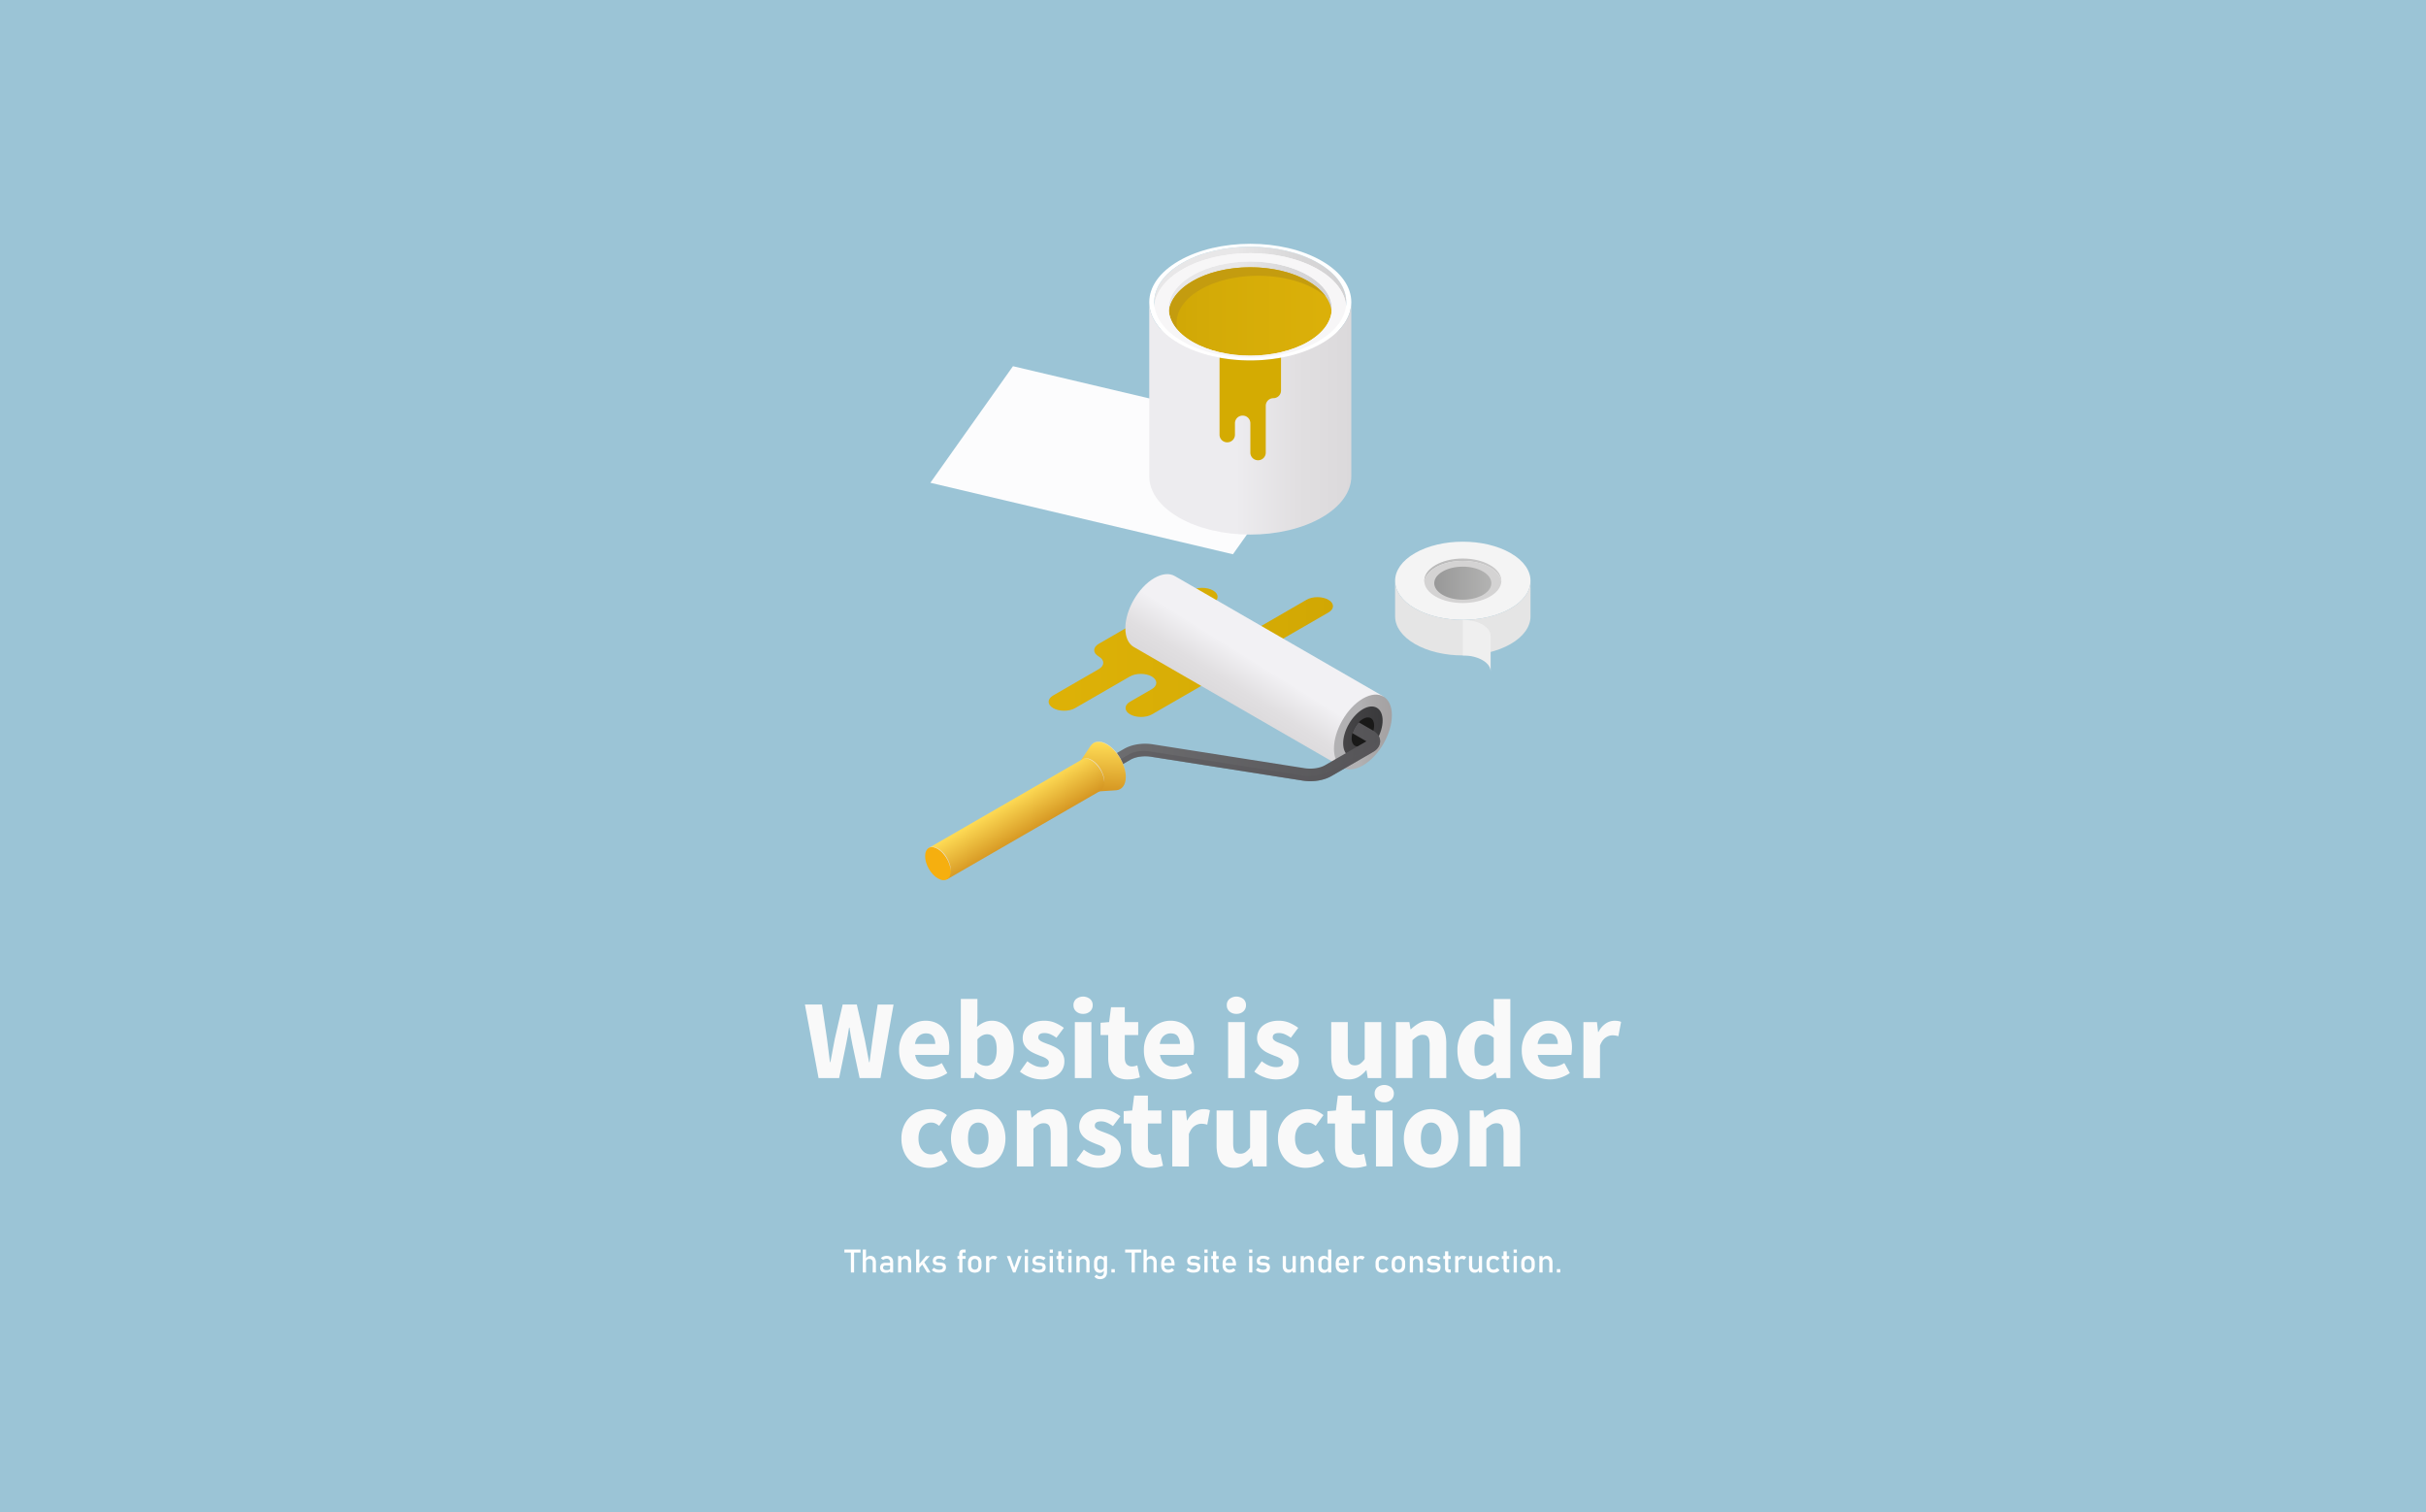 <svg xmlns="http://www.w3.org/2000/svg" xmlns:xlink="http://www.w3.org/1999/xlink" viewBox="0 0 2700 1682.81"><defs><style>.cls-1{mask:url(#mask);filter:url(#luminosity-noclip-6);}.cls-10,.cls-19,.cls-2,.cls-24,.cls-29,.cls-4,.cls-41,.cls-47,.cls-6,.cls-8{mix-blend-mode:multiply;}.cls-2{fill:url(#åçûìßííûé_ãðàäèåíò_6);}.cls-3{mask:url(#mask-2);filter:url(#luminosity-noclip-7);}.cls-4{fill:url(#åçûìßííûé_ãðàäèåíò_5);}.cls-5{mask:url(#mask-3);filter:url(#luminosity-noclip-8);}.cls-6{fill:url(#åçûìßííûé_ãðàäèåíò_4);}.cls-7{mask:url(#mask-4);filter:url(#luminosity-noclip-9);}.cls-8{fill:url(#åçûìßííûé_ãðàäèåíò_3);}.cls-9{mask:url(#mask-5);filter:url(#luminosity-noclip-10);}.cls-10{fill:url(#åçûìßííûé_ãðàäèåíò_2);}.cls-11{isolation:isolate;}.cls-12{fill:#9bc4d6;}.cls-13{fill:#fcfcfd;}.cls-14{fill:url(#åçûìßííûé_ãðàäèåíò_83);}.cls-15{fill:url(#åçûìßííûé_ãðàäèåíò_83-2);}.cls-16{fill:url(#åçûìßííûé_ãðàäèåíò_84);}.cls-17{fill:#c49c0f;}.cls-18{fill:#f7f6f7;}.cls-19{opacity:0.3;}.cls-20{mask:url(#mask-6);}.cls-21{fill:url(#åçûìßííûé_ãðàäèåíò_16);}.cls-22{fill:#fff;}.cls-23{mask:url(#mask-7);}.cls-24,.cls-35,.cls-47{opacity:0.5;}.cls-24{fill:url(#åçûìßííûé_ãðàäèåíò_16-2);}.cls-25{fill:url(#åçûìßííûé_ãðàäèåíò_39);}.cls-26{fill:#d4ab02;}.cls-27{fill:url(#åçûìßííûé_ãðàäèåíò_135);}.cls-28{mask:url(#mask-8);}.cls-29{opacity:0.7;fill:url(#åçûìßííûé_ãðàäèåíò_16-3);}.cls-30{fill:url(#åçûìßííûé_ãðàäèåíò_148);}.cls-31{fill:url(#åçûìßííûé_ãðàäèåíò_81);}.cls-32{fill:url(#åçûìßííûé_ãðàäèåíò_80);}.cls-33{fill:#191918;}.cls-34{fill:url(#åçûìßííûé_ãðàäèåíò_63);}.cls-36{fill:#575659;}.cls-37{fill:url(#åçûìßííûé_ãðàäèåíò_79);}.cls-38{fill:url(#åçûìßííûé_ãðàäèåíò_76);}.cls-39{fill:#f6af0f;}.cls-40{mask:url(#mask-9);}.cls-41{opacity:0.72;fill:url(#åçûìßííûé_ãðàäèåíò_16-4);}.cls-42,.cls-45{mix-blend-mode:soft-light;}.cls-43{fill:url(#åçûìßííûé_ãðàäèåíò_39-2);}.cls-44{fill:url(#åçûìßííûé_ãðàäèåíò_39-3);}.cls-45{fill:url(#åçûìßííûé_ãðàäèåíò_39-4);}.cls-46{mask:url(#mask-10);}.cls-47{fill:url(#åçûìßííûé_ãðàäèåíò_16-5);}.cls-48{fill:#f4f4f4;}.cls-49{fill:url(#åçûìßííûé_ãðàäèåíò_90);}.cls-50{fill:#d4d3d3;}.cls-51{fill:url(#åçûìßííûé_ãðàäèåíò_88);}.cls-52{fill:#e5e5e5;}.cls-53{fill:#efefef;}.cls-54{fill:#f9f9f9;}.cls-55{filter:url(#luminosity-noclip-5);}.cls-56{filter:url(#luminosity-noclip-4);}.cls-57{filter:url(#luminosity-noclip-3);}.cls-58{filter:url(#luminosity-noclip-2);}.cls-59{filter:url(#luminosity-noclip);}</style><filter id="luminosity-noclip" x="1284.65" y="-9033" width="194.2" height="32766" filterUnits="userSpaceOnUse" color-interpolation-filters="sRGB"><feFlood flood-color="#fff" result="bg"/><feBlend in="SourceGraphic" in2="bg"/></filter><mask id="mask" x="1284.65" y="-9033" width="194.2" height="32766" maskUnits="userSpaceOnUse"><g class="cls-59"/></mask><linearGradient id="åçûìßííûé_ãðàäèåíò_6" x1="1284.65" y1="331.55" x2="1478.86" y2="331.55" gradientUnits="userSpaceOnUse"><stop offset="0" stop-color="#fff"/><stop offset="0.19" stop-color="#fbfbfb"/><stop offset="0.36" stop-color="#f0f0f0"/><stop offset="0.54" stop-color="#ddd"/><stop offset="0.7" stop-color="#c2c2c2"/><stop offset="0.87" stop-color="#a1a1a1"/><stop offset="1" stop-color="gray"/></linearGradient><filter id="luminosity-noclip-2" x="1375.79" y="-9033" width="189.65" height="32766" filterUnits="userSpaceOnUse" color-interpolation-filters="sRGB"><feFlood flood-color="#fff" result="bg"/><feBlend in="SourceGraphic" in2="bg"/></filter><mask id="mask-2" x="1375.79" y="-9033" width="189.65" height="32766" maskUnits="userSpaceOnUse"><g class="cls-58"/></mask><linearGradient id="åçûìßííûé_ãðàäèåíò_5" x1="1375.79" y1="539.46" x2="1565.44" y2="539.46" xlink:href="#åçûìßííûé_ãðàäèåíò_6"/><filter id="luminosity-noclip-3" x="1047.25" y="-9033" width="542.28" height="32766" filterUnits="userSpaceOnUse" color-interpolation-filters="sRGB"><feFlood flood-color="#fff" result="bg"/><feBlend in="SourceGraphic" in2="bg"/></filter><mask id="mask-3" x="1047.25" y="-9033" width="542.28" height="32766" maskUnits="userSpaceOnUse"><g class="cls-57"/></mask><linearGradient id="åçûìßííûé_ãðàäèåíò_4" x1="1047.25" y1="838.49" x2="1589.53" y2="838.49" xlink:href="#åçûìßííûé_ãðàäèåíò_6"/><filter id="luminosity-noclip-4" x="1505.23" y="-9033" width="22.55" height="32766" filterUnits="userSpaceOnUse" color-interpolation-filters="sRGB"><feFlood flood-color="#fff" result="bg"/><feBlend in="SourceGraphic" in2="bg"/></filter><mask id="mask-4" x="1505.23" y="-9033" width="22.55" height="32766" maskUnits="userSpaceOnUse"><g class="cls-56"/></mask><linearGradient id="åçûìßííûé_ãðàäèåíò_3" x1="1508.33" y1="808.88" x2="1524.12" y2="819.53" xlink:href="#åçûìßííûé_ãðàäèåíò_6"/><filter id="luminosity-noclip-5" x="1552.67" y="-9033" width="163.33" height="32766" filterUnits="userSpaceOnUse" color-interpolation-filters="sRGB"><feFlood flood-color="#fff" result="bg"/><feBlend in="SourceGraphic" in2="bg"/></filter><mask id="mask-5" x="1552.67" y="-9033" width="163.33" height="32766" maskUnits="userSpaceOnUse"><g class="cls-55"/></mask><linearGradient id="åçûìßííûé_ãðàäèåíò_2" x1="1552.67" y1="686.44" x2="1716" y2="686.44" xlink:href="#åçûìßííûé_ãðàäèåíò_6"/><linearGradient id="åçûìßííûé_ãðàäèåíò_83" x1="1284.65" y1="336.24" x2="1498.33" y2="336.24" gradientUnits="userSpaceOnUse"><stop offset="0.43" stop-color="#e8e7e8"/><stop offset="0.75" stop-color="#d8d7d8"/><stop offset="1" stop-color="#d2d1d2"/></linearGradient><linearGradient id="åçûìßííûé_ãðàäèåíò_83-2" x1="1300.73" y1="343.41" x2="1482.25" y2="343.41" xlink:href="#åçûìßííûé_ãðàäèåíò_83"/><linearGradient id="åçûìßííûé_ãðàäèåíò_84" x1="1300.73" y1="349.86" x2="1482.25" y2="349.86" gradientUnits="userSpaceOnUse"><stop offset="0" stop-color="#d0a706"/><stop offset="0.28" stop-color="#d4ab07"/><stop offset="0.95" stop-color="#dbb009"/></linearGradient><filter id="luminosity-noclip-6" x="1284.65" y="281.73" width="194.2" height="99.64" filterUnits="userSpaceOnUse" color-interpolation-filters="sRGB"><feFlood flood-color="#fff" result="bg"/><feBlend in="SourceGraphic" in2="bg"/></filter><mask id="mask-6" x="1284.65" y="281.73" width="194.2" height="99.64" maskUnits="userSpaceOnUse"><g class="cls-1"><path class="cls-2" d="M1319.08,302.23c41.72-24.09,109.37-24.09,151.09,0a95.18,95.18,0,0,1,8.69,5.66A89.2,89.2,0,0,0,1467,299.8c-41.73-24.09-109.38-24.1-151.1,0-38.59,22.29-41.48,57.37-8.68,81.57C1277.82,357.29,1281.76,323.77,1319.08,302.23Z"/></g></mask><linearGradient id="åçûìßííûé_ãðàäèåíò_16" x1="1284.65" y1="331.55" x2="1478.86" y2="331.55" gradientUnits="userSpaceOnUse"><stop offset="0" stop-color="#999"/><stop offset="0.96" stop-color="#999"/><stop offset="1" stop-color="#999"/></linearGradient><filter id="luminosity-noclip-7" x="1375.79" y="478" width="189.65" height="122.93" filterUnits="userSpaceOnUse" color-interpolation-filters="sRGB"><feFlood flood-color="#fff" result="bg"/><feBlend in="SourceGraphic" in2="bg"/></filter><mask id="mask-7" x="1375.79" y="478" width="189.65" height="122.93" maskUnits="userSpaceOnUse"><g class="cls-3"><path class="cls-4" d="M1532.49,490.08A130.82,130.82,0,0,0,1503.34,478v51.91c0,16.61-11,33.22-32.93,45.9-25.8,14.9-61,21-94.62,18.41,15.84,1.56,52.51,5.16,55.76,5.52,35.43,4,73.51-2,101-17.82C1576.42,556.56,1576.42,515.44,1532.49,490.08Z"/></g></mask><linearGradient id="åçûìßííûé_ãðàäèåíò_16-2" x1="1375.79" y1="539.46" x2="1565.44" y2="539.46" xlink:href="#åçûìßííûé_ãðàäèåíò_16"/><linearGradient id="åçûìßííûé_ãðàäèåíò_39" x1="1279.05" y1="465.58" x2="1503.93" y2="465.58" gradientUnits="userSpaceOnUse"><stop offset="0.43" stop-color="#edecef"/><stop offset="0.73" stop-color="#e1dfe1"/><stop offset="1" stop-color="#dbd9db"/></linearGradient><linearGradient id="åçûìßííûé_ãðàäèåíò_135" x1="1167.07" y1="726" x2="1483.55" y2="726" gradientUnits="userSpaceOnUse"><stop offset="0.05" stop-color="#ddb107"/><stop offset="0.68" stop-color="#d6ac05"/><stop offset="1" stop-color="#d1a703"/></linearGradient><filter id="luminosity-noclip-8" x="1047.25" y="693.63" width="542.28" height="289.72" filterUnits="userSpaceOnUse" color-interpolation-filters="sRGB"><feFlood flood-color="#fff" result="bg"/><feBlend in="SourceGraphic" in2="bg"/></filter><mask id="mask-8" x="1047.25" y="693.63" width="542.28" height="289.72" maskUnits="userSpaceOnUse"><g class="cls-5"><path class="cls-6" d="M1576.18,834.65l-.15-.09-233-133.3c-17.82-10.2-46.58-10.17-64.33.08-8.91,5.14-13.36,11.88-13.36,18.61s4.45,13.48,13.35,18.62l.15.08,219,125.32-13.32,7.69c-4.94,2.86-12.21,4-19,2.91L1296.66,848c-12.67-2-26.32.1-35.61,5.46l-14.4,8.31a34.24,34.24,0,0,0-5.93-.56,29.29,29.29,0,0,0-14.19,3.36L1053.25,963.4l-.08.05c-7.89,4.56-7.89,11.94,0,16.49a31.62,31.62,0,0,0,28.47,0l173.28-98.83.09,0c5.93-3.43,7.39-8.46,4.39-12.68l13.79-8c5-2.86,12.22-4,19-2.91l168.95,26.57c12.67,2,26.32-.1,35.61-5.46l13.37-7.72,1.76,1c17.82,10.19,46.58,10.17,64.33-.09,8.91-5.14,13.36-11.87,13.36-18.61S1585.08,839.79,1576.18,834.65Z"/></g></mask><linearGradient id="åçûìßííûé_ãðàäèåíò_16-3" x1="1047.25" y1="838.49" x2="1589.53" y2="838.49" xlink:href="#åçûìßííûé_ãðàäèåíò_16"/><linearGradient id="åçûìßííûé_ãðàäèåíò_148" x1="1416.88" y1="698.4" x2="1363.63" y2="783.62" gradientUnits="userSpaceOnUse"><stop offset="0.43" stop-color="#f2f1f4"/><stop offset="0.44" stop-color="#f1f0f3"/><stop offset="0.77" stop-color="#e1dfe1"/><stop offset="1" stop-color="#dbd9db"/></linearGradient><linearGradient id="åçûìßííûé_ãðàäèåíò_81" x1="1484.61" y1="814.59" x2="1549.08" y2="814.59" gradientUnits="userSpaceOnUse"><stop offset="0.43" stop-color="#b2b1b3"/><stop offset="0.7" stop-color="#a9a7a8"/><stop offset="1" stop-color="#a4a1a2"/></linearGradient><linearGradient id="åçûìßííûé_ãðàäèåíò_80" x1="1494.88" y1="814.59" x2="1538.81" y2="814.59" gradientTransform="translate(1463.84 -906.33) rotate(60)" gradientUnits="userSpaceOnUse"><stop offset="0" stop-color="#464547"/><stop offset="1" stop-color="#39393b"/></linearGradient><linearGradient id="åçûìßííûé_ãðàäèåíò_63" x1="1040.36" y1="885.5" x2="1535.97" y2="885.5" gradientUnits="userSpaceOnUse"><stop offset="0" stop-color="#7d7e80"/><stop offset="1" stop-color="#555457"/></linearGradient><linearGradient id="åçûìßííûé_ãðàäèåíò_79" x1="1228.17" y1="825.5" x2="1227.2" y2="880.9" gradientUnits="userSpaceOnUse"><stop offset="0" stop-color="#ffdc56"/><stop offset="0.02" stop-color="#fedb55"/><stop offset="1" stop-color="#d59622"/></linearGradient><linearGradient id="åçûìßííûé_ãðàäèåíò_76" x1="1145.47" y1="927.61" x2="1122.9" y2="890.05" gradientUnits="userSpaceOnUse"><stop offset="0" stop-color="#d59622"/><stop offset="0.98" stop-color="#fedb55"/><stop offset="1" stop-color="#ffdc56"/></linearGradient><filter id="luminosity-noclip-9" x="1505.23" y="803.84" width="22.55" height="20.98" filterUnits="userSpaceOnUse" color-interpolation-filters="sRGB"><feFlood flood-color="#fff" result="bg"/><feBlend in="SourceGraphic" in2="bg"/></filter><mask id="mask-9" x="1505.23" y="803.84" width="22.55" height="20.98" maskUnits="userSpaceOnUse"><g class="cls-7"><path class="cls-8" d="M1519.41,821.93a11.1,11.1,0,0,1,5-8.72,3.56,3.56,0,0,1,3.33-.4l-15.54-9a29.74,29.74,0,0,0-7,12.13l15.33,8.85A3.67,3.67,0,0,1,1519.41,821.93Z"/></g></mask><linearGradient id="åçûìßííûé_ãðàäèåíò_16-4" x1="1508.33" y1="808.88" x2="1524.12" y2="819.53" xlink:href="#åçûìßííûé_ãðàäèåíò_16"/><linearGradient id="åçûìßííûé_ãðàäèåíò_39-2" x1="1204.54" y1="857.23" x2="1229.43" y2="857.23" xlink:href="#åçûìßííûé_ãðàäèåíò_39"/><linearGradient id="åçûìßííûé_ãðàäèåíò_39-3" x1="1033.59" y1="955.92" x2="1058.49" y2="955.92" xlink:href="#åçûìßííûé_ãðàäèåíò_39"/><linearGradient id="åçûìßííûé_ãðàäèåíò_39-4" x1="1214.44" y1="843.33" x2="1252.68" y2="843.33" xlink:href="#åçûìßííûé_ãðàäèåíò_39"/><filter id="luminosity-noclip-10" x="1552.67" y="642.39" width="163.33" height="88.11" filterUnits="userSpaceOnUse" color-interpolation-filters="sRGB"><feFlood flood-color="#fff" result="bg"/><feBlend in="SourceGraphic" in2="bg"/></filter><mask id="mask-10" x="1552.67" y="642.39" width="163.33" height="88.11" maskUnits="userSpaceOnUse"><g class="cls-9"><path class="cls-10" d="M1693.93,656.24c-11.79-6.81-26.51-10.88-41.82-12.23l-12.65-1.12c-22.9-2-47.09,2.06-64.72,12.24-14.71,8.49-22.07,19.63-22.07,30.76s7.36,22.27,22.07,30.76c11.79,6.81,26.52,10.88,41.82,12.23l12.66,1.12c22.89,2,47.09-2.06,64.72-12.24,14.71-8.5,22.06-19.63,22.06-30.76S1708.65,664.73,1693.93,656.24Z"/></g></mask><linearGradient id="åçûìßííûé_ãðàäèåíò_16-5" x1="1552.67" y1="686.44" x2="1716" y2="686.44" xlink:href="#åçûìßííûé_ãðàäèåíò_16"/><linearGradient id="åçûìßííûé_ãðàäèåíò_90" x1="1585.13" y1="634.62" x2="1670.91" y2="634.62" gradientUnits="userSpaceOnUse"><stop offset="0" stop-color="#b7b7b7"/><stop offset="1" stop-color="#cccbcb"/></linearGradient><linearGradient id="åçûìßííûé_ãðàäèåíò_88" x1="1596.24" y1="649.01" x2="1659.8" y2="649.01" gradientUnits="userSpaceOnUse"><stop offset="0" stop-color="#989898"/><stop offset="1" stop-color="#b3b3b2"/></linearGradient></defs><g class="cls-11"><g id="Background"><rect class="cls-12" x="508.6" y="-508.6" width="1682.81" height="2700" transform="translate(2191.4 -508.6) rotate(90)"/></g><g id="Illustration"><polygon class="cls-13" points="1372.2 616.81 1035.45 537.25 1127.38 407.53 1464.13 487.09 1372.2 616.81"/><ellipse class="cls-14" cx="1391.49" cy="336.24" rx="106.84" ry="61.68"/><ellipse class="cls-15" cx="1391.49" cy="343.41" rx="90.76" ry="52.4"/><ellipse class="cls-16" cx="1391.49" cy="349.86" rx="90.76" ry="52.4"/><path class="cls-17" d="M1336.05,322.24c35.44-20.47,92.91-20.47,128.36,0a73.47,73.47,0,0,1,11.11,7.79c-4.43-6.27-11-12.14-19.85-17.22-35.45-20.47-92.92-20.47-128.36,0-31.23,18-34.93,45.93-11.11,66.31C1302.8,360.17,1309.41,337.61,1336.05,322.24Z"/><path class="cls-18" d="M1467,299.8c-41.73-24.09-109.38-24.1-151.1,0s-41.72,63.15,0,87.24,109.38,24.09,151.1,0S1508.76,323.88,1467,299.8Zm-11.37,80.67c-35.44,20.46-92.91,20.46-128.36,0s-35.44-53.65,0-74.11,92.91-20.47,128.36,0S1491.11,360,1455.67,380.47Z"/><path class="cls-18" d="M1467,299.8c-41.73-24.09-109.38-24.1-151.1,0s-41.72,63.15,0,87.24,109.38,24.09,151.1,0S1508.76,323.88,1467,299.8Zm-11.37,80.67c-35.44,20.46-92.91,20.46-128.36,0s-35.44-53.65,0-74.11,92.91-20.47,128.36,0S1491.11,360,1455.67,380.47Z"/><g class="cls-19"><g class="cls-20"><path class="cls-21" d="M1319.08,302.23c41.72-24.09,109.37-24.09,151.09,0a95.18,95.18,0,0,1,8.69,5.66A89.2,89.2,0,0,0,1467,299.8c-41.73-24.09-109.38-24.1-151.1,0-38.59,22.29-41.48,57.37-8.68,81.57C1277.82,357.29,1281.76,323.77,1319.08,302.23Z"/></g></g><path class="cls-22" d="M1471,290.34c-43.91-25.36-115.1-25.36-159,0-22,12.68-32.93,29.29-32.93,45.9s11,33.23,32.94,45.91c43.91,25.35,115.1,25.35,159,0,22-12.68,32.93-29.29,32.93-45.9S1493,303,1471,290.34Zm-4,89.52c-41.72,24.08-109.37,24.08-151.1,0s-41.72-63.14,0-87.23,109.37-24.09,151.1,0S1508.76,355.77,1467,379.86Z"/><g class="cls-23"><path class="cls-24" d="M1532.49,490.08A130.82,130.82,0,0,0,1503.34,478v51.91c0,16.61-11,33.22-32.93,45.9-25.8,14.9-61,21-94.62,18.41,15.84,1.56,52.51,5.16,55.76,5.52,35.43,4,73.51-2,101-17.82C1576.42,556.56,1576.42,515.44,1532.49,490.08Z"/></g><path class="cls-25" d="M1471,382.14c-43.91,25.35-115.1,25.35-159,0-22-12.68-32.94-29.29-32.94-45.91V530c0,16.61,11,33.23,32.94,45.9,43.91,25.35,115.1,25.35,159,0,22-12.67,32.93-29.28,32.93-45.9V336.24C1503.93,352.85,1493,369.46,1471,382.14Z"/><path class="cls-26" d="M1357.28,398.07v85.68a8.49,8.49,0,0,0,8.49,8.49h.17a8.49,8.49,0,0,0,8.49-8.49V471a8.49,8.49,0,0,1,8.49-8.49h.17a8.49,8.49,0,0,1,8.48,8.49v32.7a8.49,8.49,0,0,0,8.49,8.49h.17a8.49,8.49,0,0,0,8.49-8.49V451.61a8.49,8.49,0,0,1,8.49-8.49h0a8.49,8.49,0,0,0,8.49-8.49V398.07A192.53,192.53,0,0,1,1357.28,398.07Z"/><path class="cls-27" d="M1454.09,667.46,1394.34,702c-6.74,3.89-17.66,3.89-24.4,0h0c-6.74-3.89-17.67-3.89-24.41,0l-20.22,11.68c-6.74,3.89-17.66,3.89-24.4,0h0c-6.74-3.9-6.74-10.2,0-14.09l49.16-28.39c6.74-3.89,6.74-10.2,0-14.09h0c-6.74-3.89-17.66-3.89-24.4,0l-102.84,59.38c-6.74,3.89-6.74,10.19,0,14.08h0c6.74,3.89,6.74,10.2,0,14.09l-50.7,29.28c-6.74,3.89-6.74,10.2,0,14.09h0c6.74,3.89,17.66,3.89,24.4,0l60.93-35.18c6.74-3.89,17.66-3.89,24.4,0h0c6.74,3.89,6.74,10.2,0,14.09l-24.15,13.94c-6.73,3.89-6.73,10.2,0,14.09h0c6.74,3.89,17.67,3.89,24.41,0l196.37-113.38c6.74-3.89,6.74-10.2,0-14.09h0C1471.75,663.57,1460.83,663.57,1454.09,667.46Z"/><g class="cls-28"><path class="cls-29" d="M1576.18,834.65l-.15-.09-233-133.3c-17.82-10.2-46.58-10.17-64.33.08-8.91,5.14-13.36,11.88-13.36,18.61s4.45,13.48,13.35,18.62l.15.08,219,125.32-13.32,7.69c-4.94,2.86-12.21,4-19,2.91L1296.66,848c-12.67-2-26.32.1-35.61,5.46l-14.4,8.31a34.24,34.24,0,0,0-5.93-.56,29.29,29.29,0,0,0-14.19,3.36L1053.25,963.4l-.08.05c-7.89,4.56-7.89,11.94,0,16.49a31.62,31.62,0,0,0,28.47,0l173.28-98.83.09,0c5.93-3.43,7.39-8.46,4.39-12.68l13.79-8c5-2.86,12.22-4,19-2.91l168.95,26.57c12.67,2,26.32-.1,35.61-5.46l13.37-7.72,1.76,1c17.82,10.19,46.58,10.17,64.33-.09,8.91-5.14,13.36-11.87,13.36-18.61S1585.08,839.79,1576.18,834.65Z"/></g><path class="cls-30" d="M1307.47,641.06c-5.83-3.36-13.89-2.88-22.79,2.26-17.81,10.28-32.24,35.28-32.24,55.84,0,10.28,3.61,17.5,9.44,20.87l232.17,134,45.59-79Z"/><path class="cls-31" d="M1539.64,775.11c5.84,3.37,9.44,10.59,9.44,20.87,0,20.56-14.43,45.55-32.23,55.83-8.9,5.14-17,5.63-22.8,2.26s-9.44-10.59-9.44-20.87c0-20.56,14.43-45.55,32.24-55.83C1525.75,772.23,1533.81,771.74,1539.64,775.11Z"/><ellipse class="cls-32" cx="1516.85" cy="814.59" rx="31.06" ry="17.93" transform="translate(52.94 1720.89) rotate(-60)"/><ellipse class="cls-33" cx="1516.85" cy="814.59" rx="17.71" ry="10.23" transform="translate(52.94 1720.89) rotate(-60)"/><path class="cls-34" d="M1528.37,813.15l-16.13-9.31a29.74,29.74,0,0,0-7,12.13l15.51,9-46.07,26.6c-5.71,3.29-14.63,4.6-22.7,3.33l-169-26.57c-11.39-1.8-23.31.09-31.88,5L1040.36,955l7,12.14,210.77-121.7c5.71-3.3,14.61-4.6,22.7-3.33l169,26.57c11.39,1.78,23.31-.1,31.88-5l46.7-27c4.83-2.79,7.6-7.08,7.6-11.77S1533.2,815.94,1528.37,813.15Z"/><g class="cls-35"><path class="cls-36" d="M1534.47,819.15c-.08,4.61-2.83,8.81-7.59,11.56l-46.7,27c-8.57,4.94-20.49,6.82-31.88,5l-169-26.57c-8.09-1.27-17,0-22.7,3.33l-210.77,121.7-4-7-1.48.85,7,12.14,210.77-121.7c5.71-3.3,14.61-4.6,22.7-3.33l169,26.57c11.39,1.78,23.31-.1,31.88-5l46.7-27c4.83-2.79,7.6-7.08,7.6-11.77A12,12,0,0,0,1534.47,819.15Z"/></g><path class="cls-37" d="M1232,828.27c-7.88-4.55-14.75-3.49-18.32,1.88l-11.36,17,19.41,33.62,20.44-1.32c6.43-.41,10.79-5.83,10.79-14.93C1253,851.2,1243.58,835,1232,828.27Z"/><path class="cls-38" d="M1214.81,845.91c-4-2.28-7.52-2.49-10.1-1L1033.77,943.6l20.19,35,170.94-98.69c2.58-1.49,4.18-4.69,4.18-9.25C1229.08,861.53,1222.69,850.46,1214.81,845.91Z"/><path class="cls-39" d="M1058.14,969.33c0,4.55-1.6,7.75-4.18,9.24s-6.15,1.28-10.1-1c-7.88-4.55-14.27-15.62-14.27-24.73,0-4.55,1.6-7.75,4.18-9.24s6.15-1.28,10.09,1C1051.75,949.15,1058.14,960.22,1058.14,969.33Z"/><g class="cls-40"><path class="cls-41" d="M1519.41,821.93a11.1,11.1,0,0,1,5-8.72,3.56,3.56,0,0,1,3.33-.4l-15.54-9a29.74,29.74,0,0,0-7,12.13l15.33,8.85A3.67,3.67,0,0,1,1519.41,821.93Z"/></g><g class="cls-42"><path class="cls-43" d="M1204.71,844.91a6.18,6.18,0,0,1,1.58-.73,8.84,8.84,0,0,1,4.57-.1c3.79.83,8.1,3.95,11.31,7.89a34.22,34.22,0,0,1,6.2,12.4,23.62,23.62,0,0,1,.7,4.53c0,1.1,0,1.73,0,1.73s0-.62-.13-1.72a31.47,31.47,0,0,0-.94-4.44,33.61,33.61,0,0,0-6.39-12.06c-3-3.92-7.19-7.07-10.85-8a9.11,9.11,0,0,0-4.45-.15A6.26,6.26,0,0,0,1204.71,844.91Z"/></g><g class="cls-42"><path class="cls-44" d="M1033.77,943.6a6.43,6.43,0,0,1,1.58-.72,8.71,8.71,0,0,1,4.57-.11c3.78.83,8.09,4,11.31,7.89a34.22,34.22,0,0,1,6.2,12.4,23.74,23.74,0,0,1,.7,4.53c0,1.11,0,1.74,0,1.74s-.05-.63-.13-1.73a30.35,30.35,0,0,0-1-4.44,33.41,33.41,0,0,0-6.38-12.06c-3-3.92-7.19-7.07-10.85-8a9.23,9.23,0,0,0-4.45-.15A6.26,6.26,0,0,0,1033.77,943.6Z"/></g><path class="cls-45" d="M1252.68,861.23c-1.36-12.63-10-26.82-20.68-33-7.37-4.26-13.82-3.55-17.56,1a11.65,11.65,0,0,1,1.07-1.1,10.32,10.32,0,0,1,6.56-2.5c6.07-.3,13.36,4.29,18.49,10.25a50.32,50.32,0,0,1,10.71,18.88A39,39,0,0,1,1252.68,861.23Z"/><g class="cls-46"><path class="cls-47" d="M1693.93,656.24c-11.79-6.81-26.51-10.88-41.82-12.23l-12.65-1.12c-22.9-2-47.09,2.06-64.72,12.24-14.71,8.49-22.07,19.63-22.07,30.76s7.36,22.27,22.07,30.76c11.79,6.81,26.52,10.88,41.82,12.23l12.66,1.12c22.89,2,47.09-2.06,64.72-12.24,14.71-8.5,22.06-19.63,22.06-30.76S1708.65,664.73,1693.93,656.24Z"/></g><path class="cls-48" d="M1703.37,646.33c0,11.13-7.36,22.27-22.07,30.76-29.42,17-77.13,17-106.56,0-14.71-8.49-22.07-19.63-22.07-30.76s7.36-22.27,22.07-30.76c29.43-17,77.13-17,106.56,0C1696,624.06,1703.37,635.2,1703.37,646.33Z"/><path class="cls-49" d="M1597.69,631.49c16.75-9.67,43.91-9.67,60.66,0,7.79,4.5,12,10.29,12.5,16.18.63-6.78-3.53-13.68-12.5-18.85-16.75-9.67-43.91-9.67-60.66,0-9,5.17-13.13,12.07-12.49,18.85C1585.74,641.78,1589.9,636,1597.69,631.49Z"/><path class="cls-50" d="M1658.35,631.49c-16.75-9.67-43.91-9.67-60.66,0-7.79,4.5-12,10.29-12.49,16.18.54,5.88,4.7,11.68,12.49,16.17,16.75,9.67,43.91,9.67,60.66,0,7.79-4.49,12-10.29,12.5-16.17C1670.3,641.78,1666.14,636,1658.35,631.49Z"/><path class="cls-51" d="M1605.55,662c12.41,7.16,32.53,7.16,44.94,0s12.41-18.78,0-26-32.53-7.16-44.94,0S1593.14,654.81,1605.55,662Z"/><path class="cls-52" d="M1681.3,677.09c-29.42,17-77.13,17-106.56,0-14.71-8.49-22.07-19.63-22.07-30.76v39.56c0,11.13,7.36,22.27,22.07,30.76,29.43,17,77.14,17,106.56,0,14.71-8.49,22.07-19.62,22.07-30.76V646.33C1703.37,657.46,1696,668.6,1681.3,677.09Z"/><path class="cls-53" d="M1628,689.83c17.1,0,31,8,31,17.88v39.57c0-9.88-13.87-17.88-31-17.88Z"/></g><g id="Text"><path class="cls-54" d="M911,1199.71l-15.19-81.85h18.95l5.65,38.29q.75,6.4,1.63,12.87t1.64,13h.5q1.24-6.52,2.45-13t2.44-12.87l8.79-38.29h15.69l8.79,38.29q1.26,6.28,2.45,12.74t2.45,13.12h.5q.87-6.65,1.69-13t1.7-12.81l5.65-38.29h17.7l-14.57,81.85H956.71l-8-37.16c-.67-3.17-1.28-6.38-1.82-9.6s-1-6.34-1.45-9.35h-.5q-.75,4.51-1.57,9.35c-.54,3.22-1.15,6.43-1.82,9.6l-7.66,37.16Z"/><path class="cls-54" d="M1032.15,1201.22a34.74,34.74,0,0,1-12.42-2.2,28.69,28.69,0,0,1-10.05-6.4,29.28,29.28,0,0,1-6.65-10.23,37.32,37.32,0,0,1-2.38-13.81,35.31,35.31,0,0,1,2.51-13.62,32.09,32.09,0,0,1,6.59-10.29,28.56,28.56,0,0,1,9.35-6.47,27.36,27.36,0,0,1,10.92-2.26,27.68,27.68,0,0,1,11.61,2.26,23,23,0,0,1,8.29,6.28,26.72,26.72,0,0,1,5,9.48,41.52,41.52,0,0,1,1.63,11.86,45.23,45.23,0,0,1-.25,4.77,33.73,33.73,0,0,1-.51,3.39h-37.28q1.26,6.78,5.59,10a17.38,17.38,0,0,0,10.61,3.2,25.65,25.65,0,0,0,13.43-4.14l6.15,11.17a41,41,0,0,1-10.61,5.15A37.43,37.43,0,0,1,1032.15,1201.22Zm-13.8-39.42h22.47a14.11,14.11,0,0,0-2.39-8.53q-2.39-3.27-8-3.27a11.38,11.38,0,0,0-7.72,2.89Q1019.35,1155.77,1018.35,1161.8Z"/><path class="cls-54" d="M1102,1201.22a18.78,18.78,0,0,1-8.35-2.07,26.28,26.28,0,0,1-7.84-6.09h-.51l-1.5,6.65h-14.44v-88h18.45v21.6l-.5,9.54a29,29,0,0,1,7.85-5.09,21.5,21.5,0,0,1,8.6-1.82,22,22,0,0,1,17.89,8.6,29,29,0,0,1,4.89,9.92,46.49,46.49,0,0,1,1.7,13,43.27,43.27,0,0,1-2.2,14.31,32.86,32.86,0,0,1-5.9,10.61,25.65,25.65,0,0,1-8.41,6.59A22.19,22.19,0,0,1,1102,1201.22Zm-4.27-15.07q4.77,0,8.16-4.33t3.39-14q0-16.83-10.79-16.82c-3.69,0-7.24,1.88-10.68,5.64v25.49a15.27,15.27,0,0,0,5,3.14A14.86,14.86,0,0,0,1097.68,1186.15Z"/><path class="cls-54" d="M1158.94,1201.22a36.31,36.31,0,0,1-12.61-2.39,39,39,0,0,1-11.24-6.27l8.29-11.55a37.19,37.19,0,0,0,8.16,4.89,20.24,20.24,0,0,0,7.91,1.64q4.14,0,6-1.39a4.52,4.52,0,0,0,1.88-3.89,4,4,0,0,0-1.06-2.7,11.22,11.22,0,0,0-2.89-2.19,27.62,27.62,0,0,0-4.08-1.82c-1.51-.55-3.06-1.15-4.65-1.82a59.07,59.07,0,0,1-5.77-2.64,24.28,24.28,0,0,1-5.27-3.7,18.13,18.13,0,0,1-3.89-5.15,14.76,14.76,0,0,1-1.51-6.84,18.53,18.53,0,0,1,1.69-7.91,16.88,16.88,0,0,1,4.84-6.15,23.81,23.81,0,0,1,7.53-3.95,31,31,0,0,1,9.79-1.45,30.12,30.12,0,0,1,12.55,2.45,50.07,50.07,0,0,1,9.42,5.46l-8.29,11.05a32.19,32.19,0,0,0-6.65-3.89,16.67,16.67,0,0,0-6.53-1.39c-4.68,0-7,1.64-7,4.9a3.62,3.62,0,0,0,1,2.57,9.69,9.69,0,0,0,2.7,2,33,33,0,0,0,3.89,1.69l4.58,1.7q3,1.13,6,2.57a25,25,0,0,1,5.4,3.58,15.79,15.79,0,0,1,5.46,12.55,19,19,0,0,1-1.63,7.91,17.38,17.38,0,0,1-4.9,6.34,24.43,24.43,0,0,1-8,4.27A35.54,35.54,0,0,1,1158.94,1201.22Z"/><path class="cls-54" d="M1205.39,1128.28a11,11,0,0,1-7.66-2.69,8.93,8.93,0,0,1-3-7,8.74,8.74,0,0,1,3-6.91,12.56,12.56,0,0,1,15.38,0,8.82,8.82,0,0,1,3,6.91,9,9,0,0,1-3,7A11,11,0,0,1,1205.39,1128.28Zm-9.16,71.43v-62.26h18.45v62.26Z"/><path class="cls-54" d="M1254.85,1201.22a24.9,24.9,0,0,1-9.86-1.76,17.2,17.2,0,0,1-6.65-4.89,20,20,0,0,1-3.77-7.6,38.26,38.26,0,0,1-1.19-9.85v-25.24h-8.53V1138.2l9.54-.75,2.13-16.57h15.31v16.57h14.94v14.43h-14.94v25c0,3.51.74,6,2.2,7.59a7.65,7.65,0,0,0,5.84,2.32,13.14,13.14,0,0,0,3.07-.37,22.64,22.64,0,0,0,2.83-.88l2.89,13.43c-1.68.5-3.64,1-5.9,1.51A37,37,0,0,1,1254.85,1201.22Z"/><path class="cls-54" d="M1304.56,1201.22a34.76,34.76,0,0,1-12.43-2.2,28.56,28.56,0,0,1-10-6.4,29,29,0,0,1-6.65-10.23,37.12,37.12,0,0,1-2.39-13.81,35.5,35.5,0,0,1,2.51-13.62,32.09,32.09,0,0,1,6.59-10.29,28.66,28.66,0,0,1,9.35-6.47,27.44,27.44,0,0,1,10.93-2.26,27.74,27.74,0,0,1,11.61,2.26,23,23,0,0,1,8.28,6.28,26.56,26.56,0,0,1,5,9.48,41.17,41.17,0,0,1,1.63,11.86,42.7,42.7,0,0,1-.25,4.77c-.17,1.51-.33,2.64-.5,3.39h-37.28c.83,4.52,2.7,7.84,5.58,10a17.38,17.38,0,0,0,10.61,3.2,25.65,25.65,0,0,0,13.43-4.14l6.15,11.17a40.89,40.89,0,0,1-10.6,5.15A37.47,37.47,0,0,1,1304.56,1201.22Zm-13.81-39.42h22.47a14.17,14.17,0,0,0-2.38-8.53q-2.38-3.27-8-3.27a11.4,11.4,0,0,0-7.72,2.89Q1291.75,1155.77,1290.75,1161.8Z"/><path class="cls-54" d="M1376,1128.28a11,11,0,0,1-7.65-2.69,8.94,8.94,0,0,1-3-7,8.74,8.74,0,0,1,3-6.91,12.56,12.56,0,0,1,15.38,0,8.85,8.85,0,0,1,3,6.91,9.05,9.05,0,0,1-3,7A11,11,0,0,1,1376,1128.28Zm-9.16,71.43v-62.26h18.45v62.26Z"/><path class="cls-54" d="M1419.79,1201.22a36.31,36.31,0,0,1-12.61-2.39,39,39,0,0,1-11.24-6.27l8.29-11.55a37.19,37.19,0,0,0,8.16,4.89,20.24,20.24,0,0,0,7.91,1.64q4.14,0,6-1.39a4.53,4.53,0,0,0,1.89-3.89,4,4,0,0,0-1.07-2.7,11,11,0,0,0-2.89-2.19,27.62,27.62,0,0,0-4.08-1.82c-1.51-.55-3.06-1.15-4.64-1.82a59.22,59.22,0,0,1-5.78-2.64,24.52,24.52,0,0,1-5.27-3.7,18.13,18.13,0,0,1-3.89-5.15,14.76,14.76,0,0,1-1.51-6.84,18.54,18.54,0,0,1,1.7-7.91,17,17,0,0,1,4.83-6.15,23.81,23.81,0,0,1,7.53-3.95,31,31,0,0,1,9.79-1.45,30.2,30.2,0,0,1,12.56,2.45,50.3,50.3,0,0,1,9.41,5.46l-8.28,11.05A32.25,32.25,0,0,0,1430,1151a16.63,16.63,0,0,0-6.52-1.39c-4.69,0-7,1.64-7,4.9a3.62,3.62,0,0,0,1,2.57,9.69,9.69,0,0,0,2.7,2,33,33,0,0,0,3.89,1.69l4.58,1.7q3,1.13,6,2.57a25,25,0,0,1,5.4,3.58,15.79,15.79,0,0,1,5.46,12.55,19,19,0,0,1-1.63,7.91,17.46,17.46,0,0,1-4.89,6.34,24.58,24.58,0,0,1-8,4.27A35.54,35.54,0,0,1,1419.79,1201.22Z"/><path class="cls-54" d="M1500.89,1201.22q-10.17,0-14.75-6.65t-4.58-18.46v-38.66H1500v36.28c0,4.52.63,7.61,1.88,9.29s3.22,2.51,5.9,2.51a10.27,10.27,0,0,0,5.9-1.63,23.79,23.79,0,0,0,5.15-5.28v-41.17h18.45v62.26h-15.06l-1.38-8.66h-.38a33.69,33.69,0,0,1-8.6,7.47A21.23,21.23,0,0,1,1500.89,1201.22Z"/><path class="cls-54" d="M1553.48,1199.71v-62.26h15.07l1.25,7.91h.51a49.75,49.75,0,0,1,8.78-6.59,21.48,21.48,0,0,1,11.18-2.83q10.17,0,14.75,6.66t4.58,18.45v38.66h-18.45v-36.28c0-4.52-.61-7.61-1.83-9.29s-3.15-2.51-5.83-2.51a11.21,11.21,0,0,0-6,1.57,35.48,35.48,0,0,0-5.52,4.46v42Z"/><path class="cls-54" d="M1647.51,1201.22A23.82,23.82,0,0,1,1637,1199a22.63,22.63,0,0,1-8-6.47,30.35,30.35,0,0,1-5.14-10.23,47,47,0,0,1-1.83-13.68,39.86,39.86,0,0,1,2.2-13.68,33.06,33.06,0,0,1,5.78-10.23,24.94,24.94,0,0,1,8.28-6.47,21.94,21.94,0,0,1,9.61-2.26,18.79,18.79,0,0,1,8.66,1.76,30.71,30.71,0,0,1,6.65,4.77l-.75-9.54v-21.22h18.45v88h-15.06l-1.26-6.15h-.5a29.06,29.06,0,0,1-7.66,5.46A19.8,19.8,0,0,1,1647.51,1201.22Zm4.77-15.07a11.74,11.74,0,0,0,5.46-1.25,14,14,0,0,0,4.71-4.39V1155a14.93,14.93,0,0,0-5.15-3.14,16.37,16.37,0,0,0-5.15-.87q-4.39,0-7.78,4.2t-3.39,13.12q0,9.29,3,13.56A9.57,9.57,0,0,0,1652.28,1186.15Z"/><path class="cls-54" d="M1725.09,1201.22a34.76,34.76,0,0,1-12.43-2.2,28.56,28.56,0,0,1-10-6.4,29.16,29.16,0,0,1-6.66-10.23,37.32,37.32,0,0,1-2.38-13.81,35.31,35.31,0,0,1,2.51-13.62,32.09,32.09,0,0,1,6.59-10.29,28.66,28.66,0,0,1,9.35-6.47,29.18,29.18,0,0,1,22.53,0,23,23,0,0,1,8.29,6.28,26.56,26.56,0,0,1,5,9.48,41.17,41.17,0,0,1,1.63,11.86,42.7,42.7,0,0,1-.25,4.77c-.17,1.51-.34,2.64-.5,3.39H1711.4q1.26,6.78,5.59,10a17.38,17.38,0,0,0,10.61,3.2A25.65,25.65,0,0,0,1741,1183l6.15,11.17a41,41,0,0,1-10.61,5.15A37.41,37.41,0,0,1,1725.09,1201.22Zm-13.81-39.42h22.47a14.11,14.11,0,0,0-2.39-8.53c-1.59-2.18-4.26-3.27-8-3.27a11.4,11.4,0,0,0-7.72,2.89Q1712.28,1155.77,1711.28,1161.8Z"/><path class="cls-54" d="M1762.24,1199.71v-62.26h15.07l1.25,10.92h.51a24,24,0,0,1,8.16-9.42,17.76,17.76,0,0,1,9.54-3,24.41,24.41,0,0,1,4.33.32,13.14,13.14,0,0,1,3.07.94l-3,15.94a31.62,31.62,0,0,0-3.26-.75,21.45,21.45,0,0,0-3.52-.25,13.4,13.4,0,0,0-7.34,2.51q-3.84,2.5-6.34,8.91v36.15Z"/><path class="cls-54" d="M1034,1299.61a33,33,0,0,1-12.12-2.2,28.13,28.13,0,0,1-9.72-6.34,29.28,29.28,0,0,1-6.53-10.23,37.8,37.8,0,0,1-2.39-13.87,34.55,34.55,0,0,1,2.64-13.87,30.21,30.21,0,0,1,7.09-10.24,30.91,30.91,0,0,1,10.36-6.34,35,35,0,0,1,12.3-2.19,26.18,26.18,0,0,1,10.23,1.88,32.48,32.48,0,0,1,8,4.77l-8.66,11.93q-4.39-3.65-8.41-3.64a13,13,0,0,0-10.67,4.77q-3.9,4.77-3.89,12.93t4,12.93a12.42,12.42,0,0,0,10,4.77,13.64,13.64,0,0,0,5.84-1.32,30.37,30.37,0,0,0,5.33-3.2l7.29,12a28.21,28.21,0,0,1-10.05,5.71A35.09,35.09,0,0,1,1034,1299.61Z"/><path class="cls-54" d="M1088.77,1299.61a30.72,30.72,0,0,1-11.42-2.2,28.84,28.84,0,0,1-9.73-6.34,30.25,30.25,0,0,1-6.72-10.23,39.58,39.58,0,0,1,0-27.74,30.4,30.4,0,0,1,6.72-10.24,29,29,0,0,1,9.73-6.34,30.71,30.71,0,0,1,11.42-2.19,30.25,30.25,0,0,1,11.36,2.19,29.34,29.34,0,0,1,9.67,6.34,30.53,30.53,0,0,1,6.71,10.24,39.58,39.58,0,0,1,0,27.74,30.38,30.38,0,0,1-6.71,10.23,29.19,29.19,0,0,1-9.67,6.34A30.26,30.26,0,0,1,1088.77,1299.61Zm0-14.94a9.37,9.37,0,0,0,8.54-4.77q2.88-4.77,2.88-12.93t-2.88-12.93a10.08,10.08,0,0,0-17.14,0q-2.82,4.77-2.82,12.93t2.82,12.93A9.33,9.33,0,0,0,1088.77,1284.67Z"/><path class="cls-54" d="M1131.7,1298.1v-62.27h15.07l1.25,7.91h.5a50.69,50.69,0,0,1,8.79-6.59,21.53,21.53,0,0,1,11.17-2.82q10.17,0,14.75,6.65t4.58,18.45v38.67h-18.45v-36.28c0-4.52-.61-7.61-1.82-9.29s-3.16-2.51-5.84-2.51a11.09,11.09,0,0,0-6,1.57,35,35,0,0,0-5.53,4.46v42Z"/><path class="cls-54" d="M1221.83,1299.61a36.31,36.31,0,0,1-12.61-2.39,38.8,38.8,0,0,1-11.24-6.28l8.29-11.54a37.58,37.58,0,0,0,8.16,4.89,20.23,20.23,0,0,0,7.91,1.63c2.76,0,4.76-.46,6-1.38a4.53,4.53,0,0,0,1.88-3.89,4,4,0,0,0-1.06-2.7,11.46,11.46,0,0,0-2.89-2.2,30.43,30.43,0,0,0-4.08-1.82q-2.26-.81-4.65-1.82a59,59,0,0,1-5.77-2.63,24.32,24.32,0,0,1-5.27-3.71,17.94,17.94,0,0,1-3.89-5.14,14.79,14.79,0,0,1-1.51-6.84,18.5,18.5,0,0,1,1.69-7.91,16.8,16.8,0,0,1,4.84-6.15,23.63,23.63,0,0,1,7.53-4,31.31,31.31,0,0,1,9.79-1.44,30,30,0,0,1,12.55,2.45,50.07,50.07,0,0,1,9.42,5.46l-8.29,11a32.65,32.65,0,0,0-6.65-3.89,16.66,16.66,0,0,0-6.53-1.38c-4.68,0-7,1.63-7,4.9a3.62,3.62,0,0,0,1,2.57,10.11,10.11,0,0,0,2.7,2,34.76,34.76,0,0,0,3.89,1.69l4.58,1.7q3,1.13,6,2.57a24.25,24.25,0,0,1,5.4,3.58,15.79,15.79,0,0,1,5.46,12.55,19.08,19.08,0,0,1-1.63,7.91,17.38,17.38,0,0,1-4.9,6.34,24.43,24.43,0,0,1-8,4.27A35.54,35.54,0,0,1,1221.83,1299.61Z"/><path class="cls-54" d="M1280.58,1299.61a24.85,24.85,0,0,1-9.85-1.76,17.23,17.23,0,0,1-6.66-4.9,19.89,19.89,0,0,1-3.76-7.59,37.91,37.91,0,0,1-1.19-9.86v-25.23h-8.54v-13.68l9.54-.76,2.13-16.57h15.32v16.57h14.94v14.44h-14.94v25q0,5.28,2.2,7.6a7.64,7.64,0,0,0,5.83,2.32,13.24,13.24,0,0,0,3.08-.38,19.58,19.58,0,0,0,2.82-.88l2.89,13.44q-2.51.75-5.9,1.5A36.84,36.84,0,0,1,1280.58,1299.61Z"/><path class="cls-54" d="M1304.68,1298.1v-62.27h15.07l1.25,10.93h.51a24.09,24.09,0,0,1,8.15-9.42,17.73,17.73,0,0,1,9.55-3,24.54,24.54,0,0,1,4.33.31,13.63,13.63,0,0,1,3.07.94l-3,16a29.38,29.38,0,0,0-3.26-.76,22.62,22.62,0,0,0-3.52-.25,13.48,13.48,0,0,0-7.34,2.51q-3.84,2.52-6.34,8.92v36.15Z"/><path class="cls-54" d="M1373.35,1299.61q-10.17,0-14.75-6.66T1354,1274.5v-38.67h18.45v36.28q0,6.78,1.88,9.29c1.26,1.68,3.22,2.51,5.9,2.51a10.17,10.17,0,0,0,5.9-1.63,23.49,23.49,0,0,0,5.15-5.27v-41.18h18.45v62.27h-15.06l-1.38-8.66h-.38a33.69,33.69,0,0,1-8.6,7.47A21.23,21.23,0,0,1,1373.35,1299.61Z"/><path class="cls-54" d="M1453.06,1299.61a32.87,32.87,0,0,1-12.11-2.2,28.07,28.07,0,0,1-9.73-6.34,29.42,29.42,0,0,1-6.53-10.23,37.8,37.8,0,0,1-2.38-13.87,34.73,34.73,0,0,1,2.63-13.87,30.1,30.1,0,0,1,7.1-10.24,31,31,0,0,1,10.35-6.34,35.08,35.08,0,0,1,12.3-2.19,26.27,26.27,0,0,1,10.24,1.88,32.66,32.66,0,0,1,8,4.77l-8.67,11.93q-4.39-3.65-8.41-3.64a13,13,0,0,0-10.67,4.77q-3.89,4.77-3.89,12.93t4,12.93a12.41,12.41,0,0,0,10,4.77,13.63,13.63,0,0,0,5.83-1.32,30.45,30.45,0,0,0,5.34-3.2l7.28,12a28.26,28.26,0,0,1-10,5.71A35.15,35.15,0,0,1,1453.06,1299.61Z"/><path class="cls-54" d="M1507.29,1299.61a24.85,24.85,0,0,1-9.85-1.76,17.23,17.23,0,0,1-6.66-4.9,19.89,19.89,0,0,1-3.76-7.59,37.91,37.91,0,0,1-1.19-9.86v-25.23h-8.54v-13.68l9.54-.76,2.13-16.57h15.32v16.57h14.94v14.44h-14.94v25q0,5.28,2.2,7.6a7.64,7.64,0,0,0,5.83,2.32,13.24,13.24,0,0,0,3.08-.38,19.58,19.58,0,0,0,2.82-.88l2.89,13.44q-2.5.75-5.9,1.5A36.84,36.84,0,0,1,1507.29,1299.61Z"/><path class="cls-54" d="M1540.56,1226.67a11,11,0,0,1-7.66-2.7,8.91,8.91,0,0,1-3-7,8.74,8.74,0,0,1,3-6.91,12.52,12.52,0,0,1,15.38,0,8.85,8.85,0,0,1,3,6.91,9,9,0,0,1-3,7A11,11,0,0,1,1540.56,1226.67Zm-9.17,71.43v-62.27h18.46v62.27Z"/><path class="cls-54" d="M1592.78,1299.61a30.77,30.77,0,0,1-11.43-2.2,28.89,28.89,0,0,1-9.72-6.34,30.25,30.25,0,0,1-6.72-10.23,39.58,39.58,0,0,1,0-27.74,30.4,30.4,0,0,1,6.72-10.24,29,29,0,0,1,9.72-6.34,30.76,30.76,0,0,1,11.43-2.19,30.25,30.25,0,0,1,11.36,2.19,29.34,29.34,0,0,1,9.67,6.34,30.53,30.53,0,0,1,6.71,10.24,39.58,39.58,0,0,1,0,27.74,30.38,30.38,0,0,1-6.71,10.23,29.19,29.19,0,0,1-9.67,6.34A30.26,30.26,0,0,1,1592.78,1299.61Zm0-14.94a9.36,9.36,0,0,0,8.53-4.77q2.89-4.77,2.89-12.93t-2.89-12.93a10.07,10.07,0,0,0-17.13,0q-2.82,4.77-2.83,12.93t2.83,12.93A9.33,9.33,0,0,0,1592.78,1284.67Z"/><path class="cls-54" d="M1635.71,1298.1v-62.27h15.06l1.26,7.91h.5a50.69,50.69,0,0,1,8.79-6.59,21.53,21.53,0,0,1,11.17-2.82q10.17,0,14.75,6.65t4.58,18.45v38.67h-18.45v-36.28c0-4.52-.61-7.61-1.82-9.29s-3.16-2.51-5.84-2.51a11.09,11.09,0,0,0-6,1.57,35,35,0,0,0-5.53,4.46v42Z"/><path class="cls-22" d="M939.74,1390.53h18v3.41h-18Zm7.22,2.09h3.59v23.47H947Z"/><path class="cls-22" d="M960.23,1390.53h3.59v25.56h-3.59Zm11.08,14.5a4.17,4.17,0,0,0-1-3,3.72,3.72,0,0,0-2.82-1,3.76,3.76,0,0,0-2.71.91,3.4,3.4,0,0,0-1,2.59l-.37-3.52a6.53,6.53,0,0,1,2.21-2.51,5.41,5.41,0,0,1,3-.88,5.65,5.65,0,0,1,4.6,1.94,8.34,8.34,0,0,1,1.63,5.49v11.08h-3.59Z"/><path class="cls-22" d="M981.14,1415a6.2,6.2,0,0,1-.15-8.3,6.84,6.84,0,0,1,4.63-1.36h5.18l.25,2.89h-5.41a3.07,3.07,0,0,0-2.11.62,2.45,2.45,0,0,0-.69,1.91,2.37,2.37,0,0,0,.92,2,4.77,4.77,0,0,0,2.81.67,7.91,7.91,0,0,0,3.06-.44,1.44,1.44,0,0,0,1-1.37l.36,2.57a4.19,4.19,0,0,1-1.16,1.21,4.9,4.9,0,0,1-1.61.71,8.15,8.15,0,0,1-2.06.24A7.71,7.71,0,0,1,981.14,1415Zm9.51-10.43a3.87,3.87,0,0,0-1-2.79,3.62,3.62,0,0,0-2.72-1,6.69,6.69,0,0,0-2.13.34,6.24,6.24,0,0,0-1.86.93l-2.62-1.8a6.78,6.78,0,0,1,2.74-1.94,9.89,9.89,0,0,1,3.77-.69,8.58,8.58,0,0,1,3.88.8,5.48,5.48,0,0,1,2.46,2.32,7.44,7.44,0,0,1,.85,3.66v11.73h-3.41Z"/><path class="cls-22" d="M999.5,1397.84h3.59v18.25H999.5Zm11.08,7.19a4.22,4.22,0,0,0-1-3,4.36,4.36,0,0,0-5.53-.12,3.47,3.47,0,0,0-1,2.62l-.37-3.52a6.52,6.52,0,0,1,2.21-2.55,5.42,5.42,0,0,1,3-.89,5.66,5.66,0,0,1,4.6,1.94,8.34,8.34,0,0,1,1.62,5.49v11.08h-3.58Z"/><path class="cls-22" d="M1019.61,1390.53h3.59v25.56h-3.59Zm1.55,18.63,9.39-11.32h4.22l-13.84,15.58Zm4.24-3.6,2.3-2.39,8,12.92h-3.9Z"/><path class="cls-22" d="M1042.07,1416a10.71,10.71,0,0,1-2.65-1,10,10,0,0,1-2.26-1.58l2.12-2.62a12,12,0,0,0,2.94,1.69,7.84,7.84,0,0,0,2.88.56,6.15,6.15,0,0,0,3.19-.66,2.15,2.15,0,0,0,1.07-2,1.56,1.56,0,0,0-.58-1.32,3.34,3.34,0,0,0-1.45-.59c-.57-.1-1.38-.19-2.42-.27h-.3l-.3,0H1044a14.21,14.21,0,0,1-3-.51,4.11,4.11,0,0,1-2-1.42,4.67,4.67,0,0,1-.82-3,6,6,0,0,1,.79-3.22,4.84,4.84,0,0,1,2.36-1.92,10.3,10.3,0,0,1,3.92-.64,14,14,0,0,1,2.71.26,12.69,12.69,0,0,1,2.47.78,13,13,0,0,1,2.27,1.31l-2.16,2.62a12.89,12.89,0,0,0-2.7-1.32,8.34,8.34,0,0,0-2.59-.44,4.88,4.88,0,0,0-2.75.63,2.1,2.1,0,0,0-.91,1.87,1.27,1.27,0,0,0,.52,1.11,3,3,0,0,0,1.31.49q.78.12,2.25.21l.22,0a.93.93,0,0,1,.23,0h.21a16.79,16.79,0,0,1,3.27.51,4.39,4.39,0,0,1,2.25,1.53,5.2,5.2,0,0,1,.92,3.31,5.79,5.79,0,0,1-.85,3.26,5,5,0,0,1-2.54,1.94,12.08,12.08,0,0,1-4.26.65A13.29,13.29,0,0,1,1042.07,1416Z"/><path class="cls-22" d="M1065.58,1397.84h9.12v3.06h-9.12Zm1.93-2.48a5.22,5.22,0,0,1,1.12-3.63,4.48,4.48,0,0,1,3.44-1.2h2.63v3.41h-2.56a.89.89,0,0,0-.78.39,1.77,1.77,0,0,0-.26,1v20.76h-3.59Z"/><path class="cls-22" d="M1080.8,1415.42a6.15,6.15,0,0,1-2.57-2.72,9.57,9.57,0,0,1-.89-4.29v-3a9.38,9.38,0,0,1,.89-4.24,6.14,6.14,0,0,1,2.57-2.69,9.42,9.42,0,0,1,8.12,0,6.1,6.1,0,0,1,2.58,2.69,9.38,9.38,0,0,1,.89,4.24v3a9.44,9.44,0,0,1-.89,4.26,6.13,6.13,0,0,1-2.58,2.7,9.33,9.33,0,0,1-8.12,0Zm7-3.66a4.82,4.82,0,0,0,1-3.3v-3a4.76,4.76,0,0,0-1-3.28,4.23,4.23,0,0,0-5.82,0,4.81,4.81,0,0,0-1,3.28v3a4.86,4.86,0,0,0,1,3.3,4.18,4.18,0,0,0,5.82,0Z"/><path class="cls-22" d="M1097.48,1397.84h3.59v18.25h-3.59Zm8.85,3.45a4.33,4.33,0,0,0-1.67-.3,3.58,3.58,0,0,0-2.65.94,3.49,3.49,0,0,0-.94,2.61l-.37-3.52a6.73,6.73,0,0,1,2.18-2.54,5.18,5.18,0,0,1,2.95-.9,6.66,6.66,0,0,1,2.26.36,5,5,0,0,1,1.77,1.06l-2.34,3.17A2.92,2.92,0,0,0,1106.33,1401.29Z"/><path class="cls-22" d="M1133.26,1397.84H1137l-6.85,18.25h-2.71l-6.86-18.25h3.75l4.46,13Z"/><path class="cls-22" d="M1140.52,1390.53h3.58v3.58h-3.58Zm0,7.31h3.58v18.25h-3.58Z"/><path class="cls-22" d="M1153,1416a10.86,10.86,0,0,1-2.65-1,10,10,0,0,1-2.26-1.58l2.12-2.62a12,12,0,0,0,2.94,1.69,7.84,7.84,0,0,0,2.88.56,6.15,6.15,0,0,0,3.19-.66,2.15,2.15,0,0,0,1.07-2,1.56,1.56,0,0,0-.58-1.32,3.34,3.34,0,0,0-1.45-.59c-.57-.1-1.38-.19-2.42-.27h-.3l-.3,0h-.28a14.21,14.21,0,0,1-3-.51,4.11,4.11,0,0,1-2-1.42,4.67,4.67,0,0,1-.82-3,6,6,0,0,1,.79-3.22,4.84,4.84,0,0,1,2.36-1.92,10.34,10.34,0,0,1,3.92-.64,14,14,0,0,1,2.71.26,12.69,12.69,0,0,1,2.47.78,13,13,0,0,1,2.27,1.31l-2.16,2.62a12.89,12.89,0,0,0-2.7-1.32,8.34,8.34,0,0,0-2.59-.44,4.88,4.88,0,0,0-2.75.63,2.1,2.1,0,0,0-.91,1.87,1.27,1.27,0,0,0,.52,1.11,3,3,0,0,0,1.31.49q.78.12,2.25.21l.22,0a.93.93,0,0,1,.23,0h.22a16.8,16.8,0,0,1,3.26.51,4.39,4.39,0,0,1,2.25,1.53,5.2,5.2,0,0,1,.92,3.31,5.87,5.87,0,0,1-.84,3.26,5.11,5.11,0,0,1-2.54,1.94,12.18,12.18,0,0,1-4.27.65A13.29,13.29,0,0,1,1153,1416Z"/><path class="cls-22" d="M1168.22,1390.53h3.59v3.58h-3.59Zm0,7.31h3.59v18.25h-3.59Z"/><path class="cls-22" d="M1175.85,1397.84h8.22v3.24h-8.22Zm2.91,17.11a5.45,5.45,0,0,1-1-3.61v-18.81h3.58v18.85a1.67,1.67,0,0,0,.27,1,.88.88,0,0,0,.77.36h1.72v3.41H1182A4,4,0,0,1,1178.76,1415Z"/><path class="cls-22" d="M1189,1390.53h3.58v3.58H1189Zm0,7.31h3.58v18.25H1189Z"/><path class="cls-22" d="M1198,1397.84h3.59v18.25H1198Zm11.08,7.19a4.18,4.18,0,0,0-1-3,4.35,4.35,0,0,0-5.52-.12,3.47,3.47,0,0,0-1,2.62l-.37-3.52a6.58,6.58,0,0,1,2.2-2.55,5.45,5.45,0,0,1,3-.89,5.66,5.66,0,0,1,4.6,1.94,8.34,8.34,0,0,1,1.62,5.49v11.08h-3.58Z"/><path class="cls-22" d="M1220.51,1415.53a5.42,5.42,0,0,1-2.16-2.54,9.88,9.88,0,0,1-.74-4v-4a10.19,10.19,0,0,1,.72-4,5.49,5.49,0,0,1,2.11-2.54,6,6,0,0,1,3.31-.87,5.49,5.49,0,0,1,3,.85,6.15,6.15,0,0,1,2.17,2.37l-.37,3.73a4.33,4.33,0,0,0-.42-2,2.91,2.91,0,0,0-1.22-1.26,4.12,4.12,0,0,0-1.94-.43,3.46,3.46,0,0,0-2.75,1.11,4.52,4.52,0,0,0-1,3.11v4a4.36,4.36,0,0,0,1,3.06,3.51,3.51,0,0,0,2.75,1.08,4,4,0,0,0,1.94-.44,3,3,0,0,0,1.22-1.3,4.47,4.47,0,0,0,.42-2l.25,3.85a5.18,5.18,0,0,1-1.79,2.27,5,5,0,0,1-3,.91A6.38,6.38,0,0,1,1220.51,1415.53Zm.07,7.21a6,6,0,0,1-2.53-2.15l2.43-2.2a5.06,5.06,0,0,0,1.68,1.49,4.15,4.15,0,0,0,2,.53,4.3,4.3,0,0,0,3.18-1.13,4.37,4.37,0,0,0,1.12-3.21v-18.23h3.59v17.7a9.39,9.39,0,0,1-.92,4.31,6.26,6.26,0,0,1-2.69,2.72,8.93,8.93,0,0,1-4.23.93A8.53,8.53,0,0,1,1220.58,1422.74Z"/><path class="cls-22" d="M1236.93,1412.33h3.76v3.76h-3.76Z"/><path class="cls-22" d="M1252.21,1390.53h18v3.41h-18Zm7.22,2.09H1263v23.47h-3.59Z"/><path class="cls-22" d="M1272.7,1390.53h3.59v25.56h-3.59Zm11.08,14.5a4.22,4.22,0,0,0-1-3,3.72,3.72,0,0,0-2.82-1,3.76,3.76,0,0,0-2.71.91,3.4,3.4,0,0,0-1,2.59l-.37-3.52a6.53,6.53,0,0,1,2.21-2.51,5.38,5.38,0,0,1,3-.88,5.66,5.66,0,0,1,4.6,1.94,8.34,8.34,0,0,1,1.62,5.49v11.08h-3.58Z"/><path class="cls-22" d="M1296,1415.4a6.27,6.27,0,0,1-2.73-2.78,9.64,9.64,0,0,1-.94-4.44v-2.06a10.78,10.78,0,0,1,.9-4.62,6.45,6.45,0,0,1,2.63-2.92,8.1,8.1,0,0,1,4.15-1,6.6,6.6,0,0,1,3.9,1.14,7.08,7.08,0,0,1,2.47,3.3,14.14,14.14,0,0,1,.85,5.19v1.2h-12.3v-2.89h8.89a6.12,6.12,0,0,0-1.15-3.47,3.22,3.22,0,0,0-2.66-1.24,3.9,3.9,0,0,0-3.16,1.34,5.76,5.76,0,0,0-1.11,3.78v2.32a4.74,4.74,0,0,0,1.19,3.48,4.55,4.55,0,0,0,3.39,1.21,5.76,5.76,0,0,0,2.17-.44,6.13,6.13,0,0,0,1.91-1.23l2.36,2.36a10.31,10.31,0,0,1-3,2,8.79,8.79,0,0,1-3.4.71A9.16,9.16,0,0,1,1296,1415.4Z"/><path class="cls-22" d="M1325.2,1416a10.64,10.64,0,0,1-2.64-1,9.84,9.84,0,0,1-2.27-1.58l2.12-2.62a12,12,0,0,0,2.94,1.69,7.84,7.84,0,0,0,2.88.56,6.15,6.15,0,0,0,3.19-.66,2.15,2.15,0,0,0,1.07-2,1.56,1.56,0,0,0-.58-1.32,3.35,3.35,0,0,0-1.44-.59q-.87-.15-2.43-.27h-.3l-.3,0h-.28a14.32,14.32,0,0,1-3-.51,4.11,4.11,0,0,1-2-1.42,4.67,4.67,0,0,1-.82-3,6,6,0,0,1,.79-3.22,4.84,4.84,0,0,1,2.36-1.92,10.34,10.34,0,0,1,3.92-.64,13.92,13.92,0,0,1,2.71.26,12.69,12.69,0,0,1,2.47.78,13,13,0,0,1,2.27,1.31l-2.16,2.62a12.89,12.89,0,0,0-2.7-1.32,8.34,8.34,0,0,0-2.59-.44,4.88,4.88,0,0,0-2.75.63,2.1,2.1,0,0,0-.91,1.87,1.27,1.27,0,0,0,.52,1.11,3,3,0,0,0,1.31.49q.79.12,2.25.21l.22,0a.93.93,0,0,1,.23,0h.22a16.8,16.8,0,0,1,3.26.51,4.45,4.45,0,0,1,2.26,1.53,5.26,5.26,0,0,1,.91,3.31,5.87,5.87,0,0,1-.84,3.26,5.11,5.11,0,0,1-2.54,1.94,12.18,12.18,0,0,1-4.27.65A13.29,13.29,0,0,1,1325.2,1416Z"/><path class="cls-22" d="M1340.45,1390.53H1344v3.58h-3.59Zm0,7.31H1344v18.25h-3.59Z"/><path class="cls-22" d="M1348.08,1397.84h8.22v3.24h-8.22ZM1351,1415a5.45,5.45,0,0,1-1-3.61v-18.81h3.58v18.85a1.67,1.67,0,0,0,.27,1,.88.88,0,0,0,.77.36h1.72v3.41h-2.07A4,4,0,0,1,1351,1415Z"/><path class="cls-22" d="M1364.37,1415.4a6.38,6.38,0,0,1-2.73-2.78,9.64,9.64,0,0,1-.94-4.44v-2.06a10.78,10.78,0,0,1,.9-4.62,6.51,6.51,0,0,1,2.63-2.92,8.1,8.1,0,0,1,4.15-1,6.58,6.58,0,0,1,3.9,1.14,7.08,7.08,0,0,1,2.47,3.3,14.13,14.13,0,0,1,.86,5.19v1.2H1363.3v-2.89h8.9a6.12,6.12,0,0,0-1.16-3.47,3.22,3.22,0,0,0-2.66-1.24,3.87,3.87,0,0,0-3.15,1.34,5.7,5.7,0,0,0-1.12,3.78v2.32a4.78,4.78,0,0,0,1.19,3.48,4.56,4.56,0,0,0,3.4,1.21,5.75,5.75,0,0,0,2.16-.44,6.29,6.29,0,0,0,1.92-1.23l2.35,2.36a10.18,10.18,0,0,1-3,2,8.78,8.78,0,0,1-3.39.71A9.2,9.2,0,0,1,1364.37,1415.4Z"/><path class="cls-22" d="M1390.2,1390.53h3.58v3.58h-3.58Zm0,7.31h3.58v18.25h-3.58Z"/><path class="cls-22" d="M1402.65,1416a10.71,10.71,0,0,1-2.65-1,10,10,0,0,1-2.26-1.58l2.12-2.62a12,12,0,0,0,2.94,1.69,7.84,7.84,0,0,0,2.88.56,6.15,6.15,0,0,0,3.19-.66,2.15,2.15,0,0,0,1.07-2,1.56,1.56,0,0,0-.58-1.32,3.34,3.34,0,0,0-1.45-.59c-.57-.1-1.38-.19-2.42-.27h-.3l-.3,0h-.28a14.21,14.21,0,0,1-3-.51,4.11,4.11,0,0,1-2-1.42,4.67,4.67,0,0,1-.82-3,6,6,0,0,1,.79-3.22,4.85,4.85,0,0,1,2.35-1.92,10.37,10.37,0,0,1,3.92-.64,14,14,0,0,1,2.72.26,12.69,12.69,0,0,1,2.47.78,13,13,0,0,1,2.27,1.31l-2.16,2.62a12.89,12.89,0,0,0-2.7-1.32,8.35,8.35,0,0,0-2.6-.44,4.87,4.87,0,0,0-2.74.63,2.1,2.1,0,0,0-.91,1.87,1.27,1.27,0,0,0,.52,1.11,3,3,0,0,0,1.31.49q.78.12,2.25.21l.22,0a.93.93,0,0,1,.23,0h.21a16.79,16.79,0,0,1,3.27.51,4.43,4.43,0,0,1,2.25,1.53,5.2,5.2,0,0,1,.92,3.31,5.79,5.79,0,0,1-.85,3.26,5,5,0,0,1-2.54,1.94,12.08,12.08,0,0,1-4.26.65A13.29,13.29,0,0,1,1402.65,1416Z"/><path class="cls-22" d="M1431.15,1408.93a4.16,4.16,0,0,0,1,3,3.57,3.57,0,0,0,2.75,1,3.75,3.75,0,0,0,2.72-.93,3.51,3.51,0,0,0,1-2.66l.25,3.82a5.35,5.35,0,0,1-1.83,2.27,5.18,5.18,0,0,1-3.11.91,5.8,5.8,0,0,1-4.67-1.94,8.22,8.22,0,0,1-1.64-5.48v-11.09h3.58Zm7.42-11.09h3.57v18.25h-3.57Z"/><path class="cls-22" d="M1447.59,1397.84h3.58v18.25h-3.58Zm11.07,7.19a4.17,4.17,0,0,0-1-3,3.71,3.71,0,0,0-2.81-1,3.75,3.75,0,0,0-2.72.93,3.47,3.47,0,0,0-1,2.62l-.37-3.52a6.6,6.6,0,0,1,2.21-2.55,5.42,5.42,0,0,1,3-.89,5.63,5.63,0,0,1,4.59,1.94,8.29,8.29,0,0,1,1.63,5.49v11.08h-3.59Z"/><path class="cls-22" d="M1470.06,1415.53a5.46,5.46,0,0,1-2.15-2.54,9.88,9.88,0,0,1-.74-4v-4a10.19,10.19,0,0,1,.72-4,5.47,5.47,0,0,1,2.1-2.54,6.1,6.1,0,0,1,3.31-.87,5.52,5.52,0,0,1,3,.85,6.23,6.23,0,0,1,2.17,2.37l-.37,3.73a4.33,4.33,0,0,0-.42-2,2.88,2.88,0,0,0-1.23-1.26,4.12,4.12,0,0,0-1.94-.43,3.47,3.47,0,0,0-2.75,1.11,4.56,4.56,0,0,0-1,3.11v4a4.41,4.41,0,0,0,1,3.06,3.52,3.52,0,0,0,2.75,1.08,4,4,0,0,0,1.94-.44,2.92,2.92,0,0,0,1.23-1.3,4.47,4.47,0,0,0,.42-2l.24,3.85a5.16,5.16,0,0,1-1.78,2.27,5,5,0,0,1-3,.91A6.39,6.39,0,0,1,1470.06,1415.53Zm8-25h3.58v25.56h-3.58Z"/><path class="cls-22" d="M1490.25,1415.4a6.27,6.27,0,0,1-2.73-2.78,9.64,9.64,0,0,1-.94-4.44v-2.06a10.78,10.78,0,0,1,.9-4.62,6.45,6.45,0,0,1,2.63-2.92,8.1,8.1,0,0,1,4.15-1,6.6,6.6,0,0,1,3.9,1.14,7.08,7.08,0,0,1,2.47,3.3,14.14,14.14,0,0,1,.85,5.19v1.2h-12.3v-2.89h8.89a6.12,6.12,0,0,0-1.15-3.47,3.22,3.22,0,0,0-2.66-1.24,3.9,3.9,0,0,0-3.16,1.34,5.76,5.76,0,0,0-1.11,3.78v2.32a4.74,4.74,0,0,0,1.19,3.48,4.55,4.55,0,0,0,3.39,1.21,5.76,5.76,0,0,0,2.17-.44,6.13,6.13,0,0,0,1.91-1.23l2.36,2.36a10.18,10.18,0,0,1-3,2,8.79,8.79,0,0,1-3.4.71A9.18,9.18,0,0,1,1490.25,1415.4Z"/><path class="cls-22" d="M1506.4,1397.84H1510v18.25h-3.59Zm8.85,3.45a4.33,4.33,0,0,0-1.67-.3,3.58,3.58,0,0,0-2.65.94,3.49,3.49,0,0,0-.94,2.61l-.37-3.52a6.73,6.73,0,0,1,2.18-2.54,5.18,5.18,0,0,1,3-.9,6.66,6.66,0,0,1,2.26.36,5,5,0,0,1,1.77,1.06l-2.34,3.17A3,3,0,0,0,1515.25,1401.29Z"/><path class="cls-22" d="M1534.54,1415.42a6.25,6.25,0,0,1-2.7-2.71,9.12,9.12,0,0,1-.93-4.29v-3a8.94,8.94,0,0,1,.93-4.24,6.29,6.29,0,0,1,2.7-2.68,9.05,9.05,0,0,1,4.26-.92,10.09,10.09,0,0,1,2.68.34,8.11,8.11,0,0,1,2.26,1,6.18,6.18,0,0,1,1.67,1.59l-2.58,2.32a5.43,5.43,0,0,0-1.81-1.36,5.3,5.3,0,0,0-2.17-.47,4.27,4.27,0,0,0-3.21,1.16,4.46,4.46,0,0,0-1.15,3.27v3a4.6,4.6,0,0,0,1.14,3.34,4.24,4.24,0,0,0,3.22,1.18,4.85,4.85,0,0,0,2.18-.51,5.41,5.41,0,0,0,1.8-1.44l2.58,2.5a6.61,6.61,0,0,1-1.69,1.55,8.1,8.1,0,0,1-2.26,1,10.37,10.37,0,0,1-2.66.33A9.05,9.05,0,0,1,1534.54,1415.42Z"/><path class="cls-22" d="M1552.3,1415.42a6.15,6.15,0,0,1-2.57-2.72,9.44,9.44,0,0,1-.89-4.29v-3a9.25,9.25,0,0,1,.89-4.24,6.14,6.14,0,0,1,2.57-2.69,9.42,9.42,0,0,1,8.12,0,6.1,6.1,0,0,1,2.58,2.69,9.38,9.38,0,0,1,.88,4.24v3a9.44,9.44,0,0,1-.88,4.26,6.13,6.13,0,0,1-2.58,2.7,9.33,9.33,0,0,1-8.12,0Zm7-3.66a4.82,4.82,0,0,0,1-3.3v-3a4.76,4.76,0,0,0-1-3.28,4.23,4.23,0,0,0-5.82,0,4.81,4.81,0,0,0-1,3.28v3a4.87,4.87,0,0,0,1,3.3,4.18,4.18,0,0,0,5.82,0Z"/><path class="cls-22" d="M1569,1397.84h3.59v18.25H1569Zm11.08,7.19a4.18,4.18,0,0,0-1-3,3.68,3.68,0,0,0-2.81-1,3.73,3.73,0,0,0-2.71.93,3.47,3.47,0,0,0-1,2.62l-.37-3.52a6.52,6.52,0,0,1,2.21-2.55,5.39,5.39,0,0,1,3-.89,5.66,5.66,0,0,1,4.6,1.94,8.34,8.34,0,0,1,1.62,5.49v11.08h-3.58Z"/><path class="cls-22" d="M1592.51,1416a10.64,10.64,0,0,1-2.64-1,9.84,9.84,0,0,1-2.27-1.58l2.12-2.62a12,12,0,0,0,2.94,1.69,7.84,7.84,0,0,0,2.88.56,6.15,6.15,0,0,0,3.19-.66,2.15,2.15,0,0,0,1.07-2,1.56,1.56,0,0,0-.58-1.32,3.35,3.35,0,0,0-1.44-.59q-.87-.15-2.43-.27h-.3l-.3,0h-.28a14.32,14.32,0,0,1-3-.51,4.11,4.11,0,0,1-2-1.42,4.67,4.67,0,0,1-.82-3,6,6,0,0,1,.79-3.22,4.84,4.84,0,0,1,2.36-1.92,10.34,10.34,0,0,1,3.92-.64,13.92,13.92,0,0,1,2.71.26,12.69,12.69,0,0,1,2.47.78,13,13,0,0,1,2.27,1.31l-2.16,2.62a12.89,12.89,0,0,0-2.7-1.32,8.34,8.34,0,0,0-2.59-.44,4.88,4.88,0,0,0-2.75.63,2.1,2.1,0,0,0-.91,1.87,1.27,1.27,0,0,0,.52,1.11,3,3,0,0,0,1.31.49q.79.12,2.25.21l.22,0a.93.93,0,0,1,.23,0h.22a16.8,16.8,0,0,1,3.26.51,4.45,4.45,0,0,1,2.26,1.53,5.26,5.26,0,0,1,.91,3.31,5.87,5.87,0,0,1-.84,3.26,5.11,5.11,0,0,1-2.54,1.94,12.18,12.18,0,0,1-4.27.65A13.29,13.29,0,0,1,1592.51,1416Z"/><path class="cls-22" d="M1606.35,1397.84h8.23v3.24h-8.23Zm2.91,17.11a5.51,5.51,0,0,1-1-3.61v-18.81h3.59v18.85a1.75,1.75,0,0,0,.26,1,.92.92,0,0,0,.78.36h1.72v3.41h-2.07A4,4,0,0,1,1609.26,1415Z"/><path class="cls-22" d="M1619.5,1397.84h3.59v18.25h-3.59Zm8.84,3.45a4.29,4.29,0,0,0-1.67-.3,3.57,3.57,0,0,0-2.64.94,3.49,3.49,0,0,0-.94,2.61l-.37-3.52a6.73,6.73,0,0,1,2.18-2.54,5.16,5.16,0,0,1,2.95-.9,6.7,6.7,0,0,1,2.26.36,5.13,5.13,0,0,1,1.77,1.06l-2.34,3.17A3,3,0,0,0,1628.34,1401.29Z"/><path class="cls-22" d="M1638.45,1408.93a4.16,4.16,0,0,0,1,3,3.56,3.56,0,0,0,2.75,1,3.75,3.75,0,0,0,2.72-.93,3.51,3.51,0,0,0,1-2.66l.25,3.82a5.35,5.35,0,0,1-1.83,2.27,5.18,5.18,0,0,1-3.11.91,5.78,5.78,0,0,1-4.67-1.94,8.22,8.22,0,0,1-1.64-5.48v-11.09h3.58Zm7.42-11.09h3.57v18.25h-3.57Z"/><path class="cls-22" d="M1658,1415.42a6.25,6.25,0,0,1-2.7-2.71,9.12,9.12,0,0,1-.93-4.29v-3a8.94,8.94,0,0,1,.93-4.24,6.29,6.29,0,0,1,2.7-2.68,9.05,9.05,0,0,1,4.26-.92,10.09,10.09,0,0,1,2.68.34,8.11,8.11,0,0,1,2.26,1,6,6,0,0,1,1.67,1.59l-2.58,2.32a5.43,5.43,0,0,0-1.81-1.36,5.26,5.26,0,0,0-2.17-.47,4.27,4.27,0,0,0-3.21,1.16,4.46,4.46,0,0,0-1.14,3.27v3a4.6,4.6,0,0,0,1.13,3.34,4.24,4.24,0,0,0,3.22,1.18,4.85,4.85,0,0,0,2.18-.51,5.31,5.31,0,0,0,1.8-1.44l2.58,2.5a6.61,6.61,0,0,1-1.69,1.55,8,8,0,0,1-2.25,1,10.5,10.5,0,0,1-2.67.33A9.05,9.05,0,0,1,1658,1415.42Z"/><path class="cls-22" d="M1671.41,1397.84h8.23v3.24h-8.23Zm2.91,17.11a5.45,5.45,0,0,1-1-3.61v-18.81h3.59v18.85a1.67,1.67,0,0,0,.26,1,.9.9,0,0,0,.77.36h1.73v3.41h-2.08A4,4,0,0,1,1674.32,1415Z"/><path class="cls-22" d="M1684.56,1390.53h3.58v3.58h-3.58Zm0,7.31h3.58v18.25h-3.58Z"/><path class="cls-22" d="M1696.53,1415.42a6.18,6.18,0,0,1-2.58-2.72,9.57,9.57,0,0,1-.88-4.29v-3a9.38,9.38,0,0,1,.88-4.24,6.16,6.16,0,0,1,2.58-2.69,9.42,9.42,0,0,1,8.12,0,6.16,6.16,0,0,1,2.58,2.69,9.38,9.38,0,0,1,.88,4.24v3a9.44,9.44,0,0,1-.88,4.26,6.18,6.18,0,0,1-2.58,2.7,9.33,9.33,0,0,1-8.12,0Zm7-3.66a4.87,4.87,0,0,0,1-3.3v-3a4.81,4.81,0,0,0-1-3.28,4.23,4.23,0,0,0-5.82,0,4.81,4.81,0,0,0-1,3.28v3a4.87,4.87,0,0,0,1,3.3,4.18,4.18,0,0,0,5.82,0Z"/><path class="cls-22" d="M1713.21,1397.84h3.59v18.25h-3.59Zm11.08,7.19a4.18,4.18,0,0,0-1-3,3.68,3.68,0,0,0-2.81-1,3.75,3.75,0,0,0-2.72.93,3.51,3.51,0,0,0-1,2.62l-.37-3.52a6.58,6.58,0,0,1,2.2-2.55,5.45,5.45,0,0,1,3-.89,5.66,5.66,0,0,1,4.6,1.94,8.34,8.34,0,0,1,1.62,5.49v11.08h-3.58Z"/><path class="cls-22" d="M1732.71,1412.33h3.76v3.76h-3.76Z"/></g></g></svg>